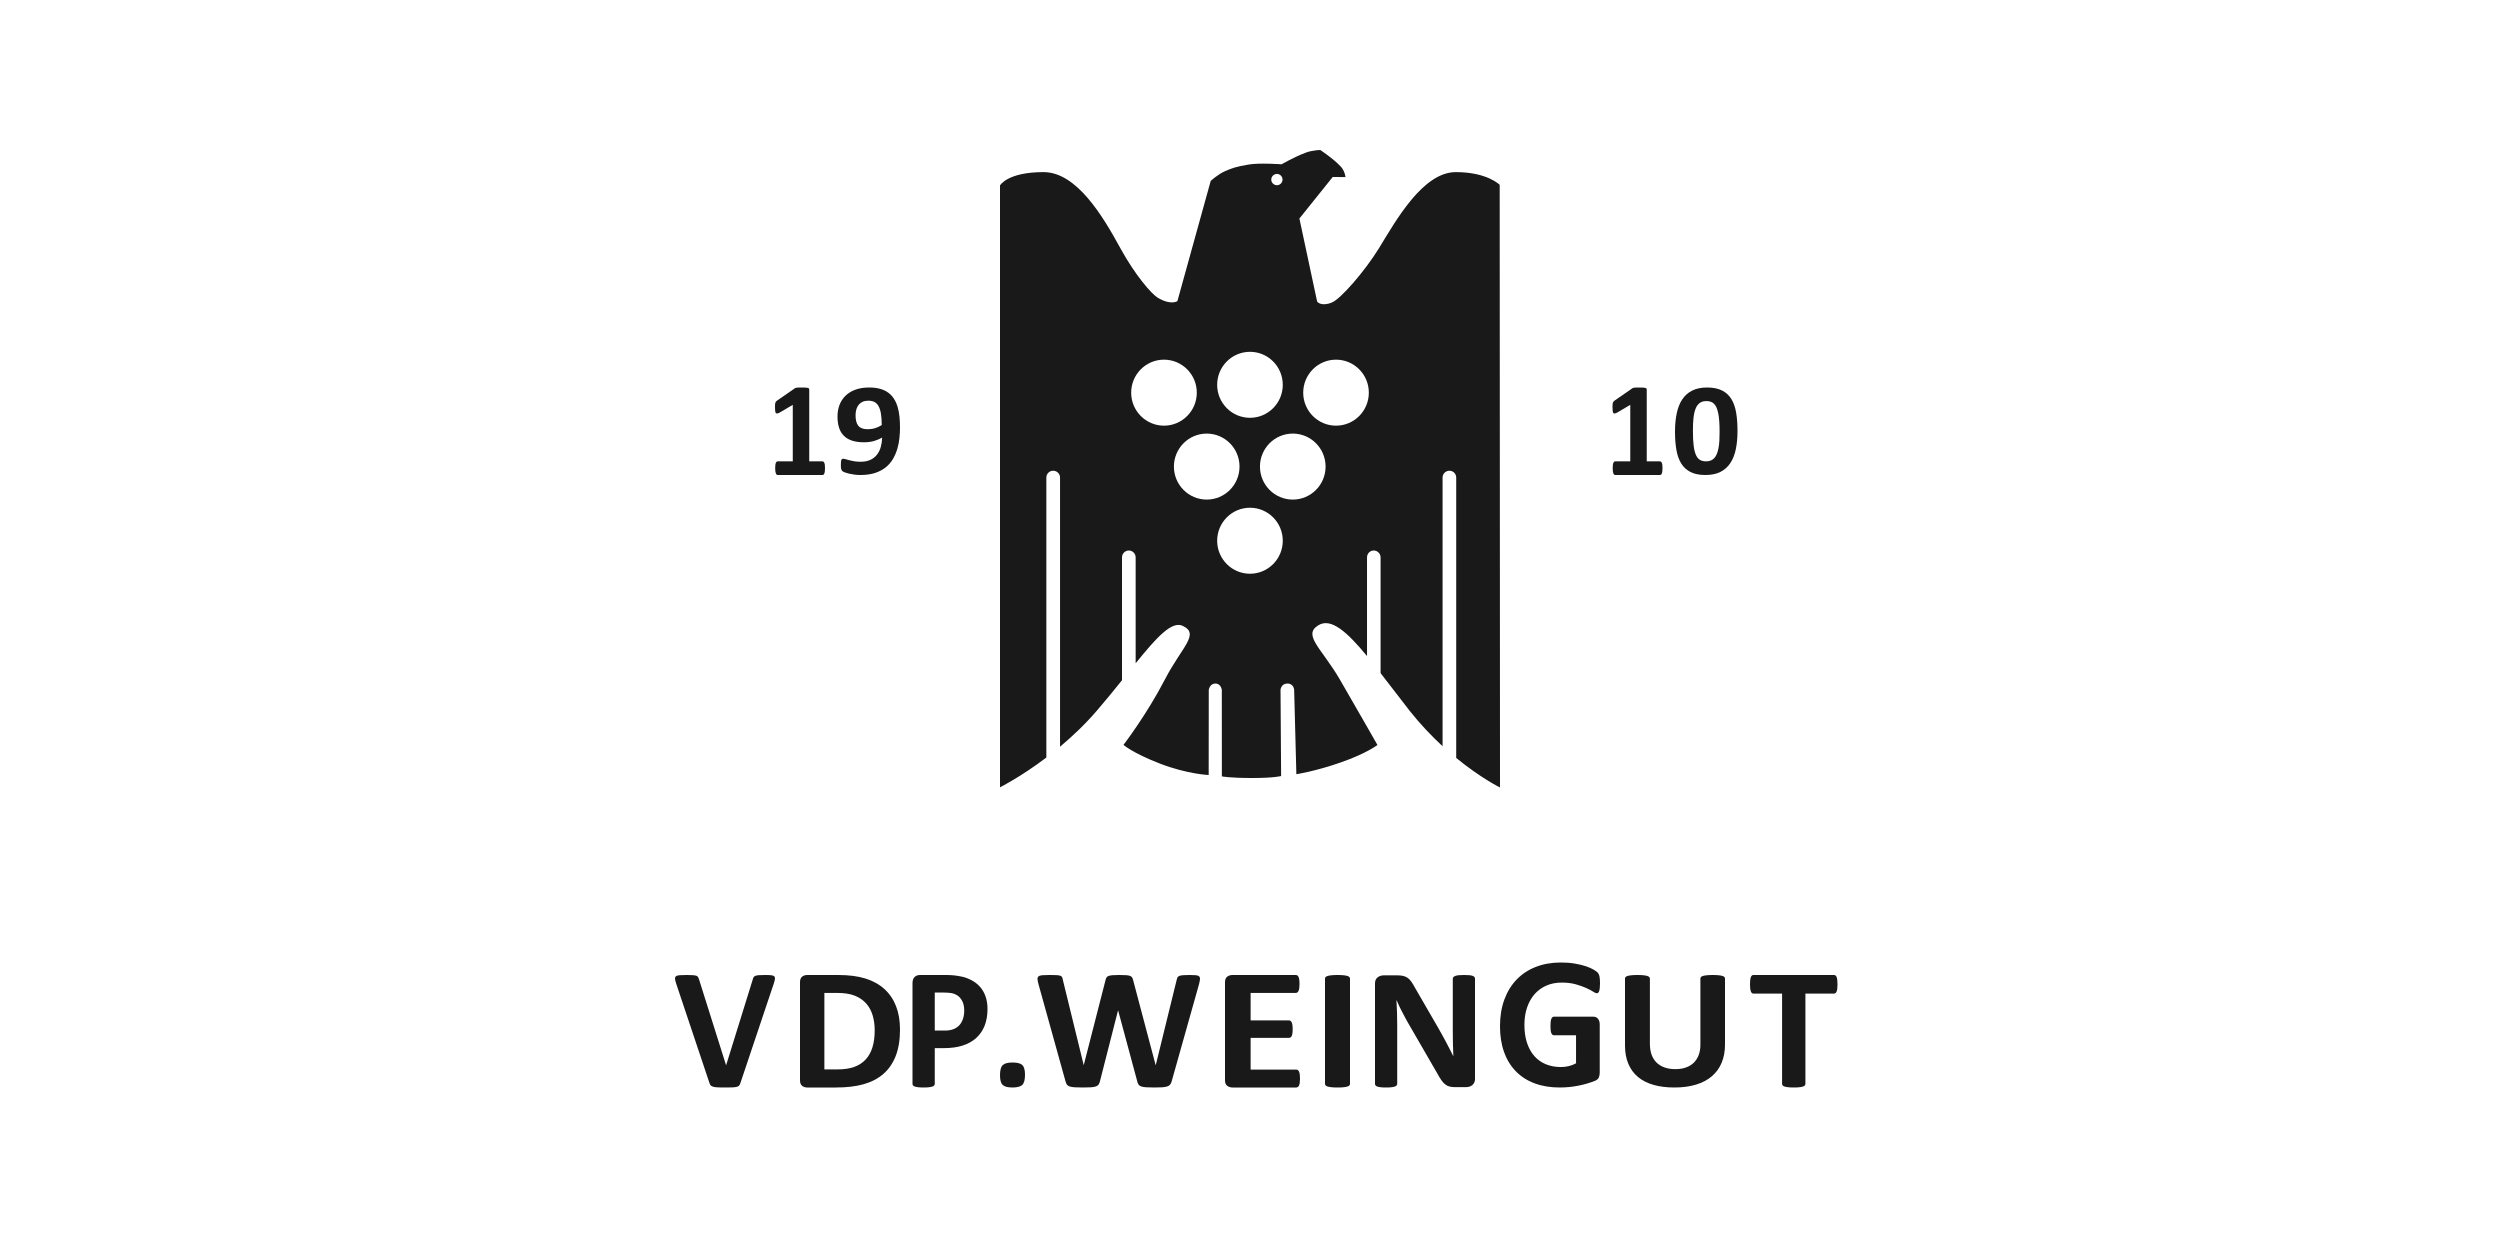 <?xml version="1.0" encoding="UTF-8"?>
<svg width="200px" height="99px" viewBox="0 0 200 99" version="1.1" xmlns="http://www.w3.org/2000/svg" xmlns:xlink="http://www.w3.org/1999/xlink">
    <title>vdp-dark</title>
    <g id="vdp-dark" stroke="none" stroke-width="1" fill="none" fill-rule="evenodd">
        <g id="Group" transform="translate(54, 12)" fill="#1A1919">
            <path d="M5.233,74.642 C5.209,74.719 5.18,74.783 5.143,74.831 C5.106,74.879 5.047,74.916 4.964,74.941 C4.882,74.966 4.769,74.982 4.628,74.989 C4.485,74.996 4.299,75 4.07,75 C3.887,75 3.73,74.999 3.599,74.996 C3.468,74.994 3.357,74.988 3.266,74.979 C3.174,74.97 3.1,74.956 3.042,74.938 C2.985,74.919 2.937,74.896 2.898,74.869 C2.859,74.841 2.829,74.808 2.809,74.769 C2.788,74.73 2.768,74.681 2.75,74.621 L0.103,66.717 C0.048,66.551 0.014,66.42 0.003,66.324 C-0.008,66.227 0.014,66.155 0.072,66.107 C0.129,66.058 0.226,66.029 0.364,66.017 C0.501,66.006 0.694,66 0.942,66 C1.152,66 1.317,66.005 1.436,66.014 C1.556,66.023 1.647,66.039 1.712,66.062 C1.776,66.085 1.821,66.119 1.846,66.165 C1.871,66.211 1.895,66.269 1.918,66.338 L4.084,73.215 L4.091,73.215 L6.216,66.372 C6.234,66.294 6.257,66.231 6.285,66.182 C6.312,66.134 6.359,66.097 6.425,66.069 C6.492,66.041 6.587,66.023 6.711,66.014 C6.835,66.005 7.004,66 7.22,66 C7.431,66 7.595,66.007 7.712,66.021 C7.828,66.034 7.909,66.068 7.952,66.121 C7.996,66.173 8.01,66.248 7.993,66.344 C7.977,66.441 7.942,66.57 7.887,66.731 L5.233,74.642 Z" id="Fill-1"></path>
            <path d="M15.976,70.43 C15.976,70.004 15.922,69.607 15.816,69.241 C15.709,68.875 15.538,68.557 15.302,68.288 C15.067,68.019 14.764,67.81 14.395,67.659 C14.025,67.508 13.54,67.433 12.939,67.433 L11.95,67.433 L11.95,73.553 L12.969,73.553 C13.505,73.553 13.956,73.488 14.324,73.359 C14.691,73.229 14.997,73.033 15.243,72.771 C15.488,72.509 15.672,72.183 15.793,71.794 C15.915,71.404 15.976,70.95 15.976,70.43 M18,70.368 C18,71.193 17.884,71.899 17.654,72.486 C17.423,73.072 17.092,73.551 16.66,73.922 C16.229,74.293 15.704,74.565 15.086,74.739 C14.469,74.913 13.733,75 12.88,75 L10.58,75 C10.417,75 10.279,74.955 10.167,74.864 C10.055,74.774 10,74.627 10,74.423 L10,66.577 C10,66.373 10.055,66.226 10.167,66.136 C10.279,66.045 10.417,66 10.58,66 L13.051,66 C13.909,66 14.637,66.094 15.235,66.282 C15.833,66.469 16.337,66.748 16.746,67.116 C17.155,67.485 17.467,67.941 17.68,68.483 C17.893,69.025 18,69.654 18,70.368" id="Fill-3"></path>
            <path d="M23.138,68.852 C23.138,68.539 23.084,68.28 22.975,68.077 C22.867,67.874 22.734,67.724 22.576,67.627 C22.417,67.53 22.252,67.469 22.078,67.443 C21.904,67.418 21.724,67.405 21.539,67.405 L20.781,67.405 L20.781,70.445 L21.58,70.445 C21.864,70.445 22.103,70.405 22.295,70.327 C22.486,70.249 22.643,70.139 22.765,69.998 C22.887,69.857 22.98,69.689 23.043,69.493 C23.106,69.296 23.138,69.083 23.138,68.852 M25,68.721 C25,69.224 24.923,69.669 24.77,70.057 C24.616,70.445 24.393,70.771 24.099,71.036 C23.806,71.302 23.446,71.504 23.019,71.642 C22.593,71.781 22.09,71.85 21.513,71.85 L20.781,71.85 L20.781,74.709 C20.781,74.755 20.766,74.797 20.737,74.834 C20.708,74.871 20.659,74.901 20.591,74.924 C20.524,74.947 20.433,74.965 20.321,74.979 C20.208,74.993 20.063,75 19.887,75 C19.715,75 19.572,74.993 19.457,74.979 C19.342,74.965 19.25,74.947 19.183,74.924 C19.115,74.901 19.068,74.871 19.04,74.834 C19.014,74.797 19,74.755 19,74.709 L19,66.651 C19,66.434 19.055,66.271 19.166,66.163 C19.277,66.054 19.422,66 19.603,66 L21.668,66 C21.876,66 22.073,66.008 22.261,66.024 C22.448,66.041 22.673,66.075 22.935,66.128 C23.196,66.181 23.462,66.279 23.73,66.423 C23.999,66.566 24.228,66.747 24.418,66.966 C24.607,67.185 24.751,67.441 24.851,67.734 C24.95,68.027 25,68.356 25,68.721" id="Fill-5"></path>
            <path d="M28,73.984 C28,74.385 27.927,74.655 27.781,74.793 C27.635,74.931 27.374,75 26.997,75 C26.62,75 26.359,74.932 26.215,74.796 C26.072,74.66 26,74.402 26,74.023 C26,73.617 26.073,73.345 26.219,73.207 C26.365,73.069 26.628,73 27.01,73 C27.383,73 27.641,73.068 27.785,73.204 C27.928,73.34 28,73.6 28,73.984" id="Fill-7"></path>
            <path d="M39.736,74.497 C39.707,74.607 39.666,74.696 39.615,74.762 C39.563,74.829 39.486,74.879 39.383,74.914 C39.28,74.948 39.147,74.971 38.986,74.983 C38.824,74.994 38.618,75 38.367,75 C38.088,75 37.863,74.994 37.694,74.983 C37.525,74.971 37.391,74.948 37.293,74.914 C37.195,74.879 37.124,74.829 37.08,74.762 C37.036,74.696 37.001,74.607 36.977,74.497 L35.454,68.846 L35.439,68.846 L33.997,74.497 C33.972,74.603 33.938,74.689 33.894,74.755 C33.85,74.822 33.78,74.874 33.684,74.911 C33.589,74.947 33.458,74.971 33.294,74.983 C33.13,74.994 32.912,75 32.643,75 C32.358,75 32.132,74.994 31.962,74.983 C31.793,74.971 31.659,74.948 31.561,74.914 C31.463,74.879 31.392,74.829 31.348,74.762 C31.304,74.696 31.267,74.607 31.238,74.497 L29.074,66.717 C29.03,66.552 29.005,66.422 29.001,66.327 C28.995,66.233 29.024,66.161 29.085,66.11 C29.146,66.06 29.247,66.029 29.387,66.017 C29.527,66.006 29.722,66 29.972,66 C30.202,66 30.385,66.003 30.52,66.01 C30.655,66.017 30.756,66.034 30.826,66.058 C30.894,66.084 30.94,66.121 30.965,66.169 C30.989,66.217 31.009,66.285 31.024,66.372 L32.694,73.201 L32.702,73.201 L34.438,66.421 C34.458,66.333 34.483,66.262 34.516,66.207 C34.547,66.152 34.601,66.109 34.678,66.079 C34.754,66.049 34.857,66.029 34.99,66.017 C35.122,66.006 35.299,66 35.52,66 C35.755,66 35.943,66.005 36.083,66.014 C36.223,66.023 36.33,66.043 36.406,66.072 C36.483,66.102 36.538,66.145 36.572,66.2 C36.606,66.255 36.633,66.329 36.653,66.421 L38.449,73.201 L38.463,73.201 L40.133,66.393 C40.148,66.319 40.168,66.256 40.192,66.203 C40.217,66.151 40.263,66.109 40.332,66.079 C40.401,66.049 40.499,66.029 40.626,66.017 C40.754,66.006 40.933,66 41.163,66 C41.379,66 41.547,66.006 41.668,66.017 C41.788,66.029 41.875,66.06 41.929,66.11 C41.983,66.161 42.006,66.235 41.999,66.334 C41.991,66.433 41.965,66.567 41.921,66.738 L39.736,74.497 Z" id="Fill-9"></path>
            <path d="M50,74.284 C50,74.418 49.993,74.53 49.98,74.621 C49.967,74.711 49.948,74.784 49.922,74.84 C49.896,74.895 49.863,74.936 49.824,74.962 C49.785,74.987 49.742,75 49.695,75 L44.61,75 C44.438,75 44.293,74.954 44.176,74.864 C44.059,74.774 44,74.627 44,74.423 L44,66.577 C44,66.373 44.059,66.226 44.176,66.135 C44.293,66.045 44.438,66 44.61,66 L49.664,66 C49.711,66 49.752,66.012 49.789,66.035 C49.825,66.058 49.856,66.099 49.883,66.156 C49.909,66.215 49.928,66.289 49.941,66.379 C49.954,66.469 49.961,66.584 49.961,66.723 C49.961,66.853 49.954,66.963 49.941,67.053 C49.928,67.144 49.909,67.217 49.883,67.273 C49.856,67.328 49.825,67.369 49.789,67.394 C49.752,67.42 49.711,67.433 49.664,67.433 L46.05,67.433 L46.05,69.631 L49.108,69.631 C49.155,69.631 49.198,69.643 49.237,69.669 C49.277,69.694 49.309,69.734 49.335,69.787 C49.361,69.84 49.381,69.912 49.393,70.003 C49.407,70.093 49.413,70.203 49.413,70.333 C49.413,70.467 49.407,70.579 49.393,70.667 C49.381,70.755 49.361,70.826 49.335,70.879 C49.309,70.932 49.277,70.971 49.237,70.994 C49.198,71.017 49.155,71.028 49.108,71.028 L46.05,71.028 L46.05,73.567 L49.695,73.567 C49.742,73.567 49.785,73.58 49.824,73.605 C49.863,73.631 49.896,73.672 49.922,73.727 C49.948,73.783 49.967,73.856 49.98,73.946 C49.993,74.037 50,74.149 50,74.284" id="Fill-11"></path>
            <path d="M54,74.711 C54,74.757 53.984,74.798 53.951,74.835 C53.918,74.871 53.864,74.901 53.788,74.924 C53.712,74.947 53.611,74.966 53.485,74.979 C53.359,74.993 53.197,75 53,75 C52.808,75 52.648,74.993 52.519,74.979 C52.39,74.966 52.288,74.947 52.212,74.924 C52.136,74.901 52.082,74.871 52.049,74.835 C52.016,74.798 52,74.757 52,74.711 L52,66.289 C52,66.243 52.016,66.202 52.049,66.165 C52.082,66.129 52.137,66.099 52.216,66.076 C52.294,66.053 52.396,66.034 52.523,66.021 C52.649,66.007 52.808,66 53,66 C53.197,66 53.359,66.007 53.485,66.021 C53.611,66.034 53.712,66.053 53.788,66.076 C53.864,66.099 53.918,66.129 53.951,66.165 C53.984,66.202 54,66.243 54,66.289 L54,74.711 Z" id="Fill-13"></path>
            <path d="M64,74.324 C64,74.429 63.98,74.524 63.94,74.606 C63.9,74.689 63.846,74.758 63.779,74.813 C63.712,74.869 63.631,74.909 63.539,74.934 C63.446,74.96 63.353,74.972 63.258,74.972 L62.418,74.972 C62.243,74.972 62.092,74.956 61.964,74.924 C61.837,74.892 61.719,74.833 61.612,74.748 C61.504,74.663 61.401,74.548 61.301,74.403 C61.201,74.258 61.088,74.07 60.963,73.84 L58.549,69.665 C58.409,69.416 58.267,69.148 58.122,68.861 C57.977,68.573 57.847,68.294 57.732,68.022 L57.717,68.022 C57.737,68.353 57.752,68.684 57.762,69.012 C57.772,69.342 57.777,69.681 57.777,70.03 L57.777,74.703 C57.777,74.749 57.763,74.791 57.736,74.827 C57.708,74.864 57.66,74.895 57.594,74.92 C57.526,74.946 57.434,74.966 57.32,74.979 C57.204,74.993 57.057,75 56.877,75 C56.702,75 56.557,74.993 56.443,74.979 C56.327,74.966 56.237,74.946 56.173,74.92 C56.107,74.895 56.062,74.864 56.037,74.827 C56.012,74.791 56,74.749 56,74.703 L56,66.676 C56,66.46 56.069,66.298 56.206,66.19 C56.344,66.082 56.512,66.027 56.712,66.027 L57.77,66.027 C57.959,66.027 58.119,66.042 58.249,66.072 C58.379,66.102 58.496,66.152 58.598,66.221 C58.7,66.29 58.797,66.385 58.887,66.507 C58.977,66.629 59.069,66.78 59.164,66.959 L61.053,70.224 C61.163,70.422 61.272,70.616 61.38,70.807 C61.487,70.998 61.59,71.189 61.691,71.38 C61.791,71.571 61.888,71.758 61.983,71.942 C62.078,72.127 62.171,72.31 62.261,72.494 L62.268,72.494 C62.253,72.172 62.242,71.837 62.234,71.487 C62.227,71.137 62.223,70.804 62.223,70.486 L62.223,66.297 C62.223,66.25 62.238,66.209 62.268,66.172 C62.298,66.136 62.348,66.103 62.418,66.076 C62.488,66.048 62.58,66.029 62.695,66.017 C62.81,66.006 62.958,66 63.138,66 C63.307,66 63.45,66.006 63.565,66.017 C63.68,66.029 63.769,66.048 63.831,66.076 C63.894,66.103 63.937,66.136 63.963,66.172 C63.987,66.209 64,66.25 64,66.297 L64,74.324 Z" id="Fill-15"></path>
            <path d="M74,66.667 C74,66.811 73.994,66.936 73.982,67.04 C73.97,67.145 73.953,67.228 73.932,67.29 C73.909,67.353 73.883,67.397 73.852,67.421 C73.82,67.446 73.783,67.459 73.74,67.459 C73.677,67.459 73.575,67.414 73.436,67.324 C73.296,67.234 73.11,67.137 72.879,67.033 C72.648,66.928 72.371,66.831 72.051,66.741 C71.73,66.652 71.357,66.607 70.933,66.607 C70.48,66.607 70.07,66.688 69.703,66.85 C69.337,67.012 69.023,67.241 68.763,67.537 C68.503,67.834 68.303,68.19 68.163,68.606 C68.023,69.022 67.953,69.482 67.953,69.985 C67.953,70.538 68.024,71.025 68.166,71.446 C68.309,71.867 68.507,72.22 68.763,72.504 C69.019,72.788 69.326,73.002 69.685,73.146 C70.044,73.291 70.441,73.363 70.875,73.363 C71.087,73.363 71.297,73.338 71.504,73.288 C71.712,73.239 71.905,73.164 72.083,73.064 L72.083,70.822 L70.311,70.822 C70.224,70.822 70.156,70.766 70.108,70.654 C70.06,70.542 70.036,70.351 70.036,70.082 C70.036,69.942 70.042,69.826 70.055,69.731 C70.066,69.636 70.084,69.56 70.108,69.503 C70.132,69.446 70.161,69.403 70.195,69.376 C70.229,69.349 70.268,69.335 70.311,69.335 L73.472,69.335 C73.549,69.335 73.618,69.349 73.678,69.376 C73.738,69.403 73.791,69.444 73.837,69.499 C73.883,69.554 73.918,69.62 73.942,69.697 C73.966,69.774 73.978,69.863 73.978,69.963 L73.978,73.812 C73.978,73.961 73.953,74.092 73.903,74.204 C73.852,74.316 73.748,74.404 73.591,74.469 C73.435,74.534 73.241,74.601 73.009,74.671 C72.778,74.741 72.538,74.8 72.289,74.85 C72.041,74.9 71.79,74.938 71.537,74.963 C71.284,74.987 71.03,75 70.774,75 C70.026,75 69.357,74.889 68.767,74.667 C68.176,74.446 67.675,74.124 67.266,73.703 C66.856,73.282 66.542,72.769 66.326,72.163 C66.108,71.558 66,70.872 66,70.104 C66,69.312 66.116,68.601 66.347,67.971 C66.579,67.34 66.907,66.805 67.331,66.364 C67.755,65.923 68.267,65.585 68.868,65.351 C69.468,65.117 70.137,65 70.875,65 C71.28,65 71.649,65.028 71.982,65.086 C72.315,65.143 72.605,65.213 72.853,65.295 C73.102,65.377 73.308,65.466 73.472,65.561 C73.636,65.655 73.75,65.737 73.816,65.807 C73.881,65.877 73.928,65.975 73.957,66.102 C73.985,66.229 74,66.418 74,66.667" id="Fill-17"></path>
            <path d="M84,71.565 C84,72.104 83.912,72.587 83.735,73.014 C83.558,73.44 83.298,73.8 82.956,74.095 C82.612,74.39 82.188,74.614 81.684,74.769 C81.179,74.923 80.599,75 79.943,75 C79.328,75 78.775,74.931 78.286,74.792 C77.796,74.654 77.382,74.444 77.044,74.163 C76.707,73.882 76.448,73.532 76.269,73.112 C76.09,72.693 76,72.202 76,71.64 L76,66.286 C76,66.24 76.015,66.2 76.046,66.163 C76.076,66.127 76.13,66.098 76.208,66.075 C76.286,66.052 76.388,66.034 76.515,66.021 C76.641,66.007 76.802,66 76.999,66 C77.191,66 77.35,66.007 77.476,66.021 C77.602,66.034 77.703,66.052 77.779,66.075 C77.854,66.098 77.909,66.127 77.941,66.163 C77.974,66.2 77.991,66.24 77.991,66.286 L77.991,71.483 C77.991,71.832 78.039,72.135 78.134,72.391 C78.23,72.647 78.368,72.859 78.547,73.027 C78.726,73.195 78.94,73.321 79.19,73.405 C79.44,73.489 79.719,73.531 80.027,73.531 C80.339,73.531 80.619,73.488 80.867,73.401 C81.114,73.315 81.323,73.189 81.495,73.024 C81.666,72.858 81.799,72.654 81.892,72.411 C81.986,72.169 82.032,71.893 82.032,71.585 L82.032,66.286 C82.032,66.24 82.047,66.2 82.078,66.163 C82.108,66.127 82.161,66.098 82.237,66.075 C82.312,66.052 82.415,66.034 82.543,66.021 C82.672,66.007 82.832,66 83.024,66 C83.215,66 83.373,66.007 83.497,66.021 C83.62,66.034 83.72,66.052 83.796,66.075 C83.871,66.098 83.924,66.127 83.955,66.163 C83.985,66.2 84,66.24 84,66.286 L84,71.565 Z" id="Fill-19"></path>
            <path d="M93,66.748 C93,66.882 92.994,66.996 92.982,67.09 C92.97,67.185 92.953,67.261 92.929,67.319 C92.906,67.377 92.876,67.419 92.841,67.447 C92.805,67.475 92.767,67.488 92.724,67.488 L90.433,67.488 L90.433,74.709 C90.433,74.755 90.418,74.797 90.387,74.834 C90.357,74.871 90.306,74.901 90.235,74.924 C90.165,74.947 90.069,74.965 89.949,74.979 C89.829,74.993 89.679,75 89.5,75 C89.321,75 89.171,74.993 89.051,74.979 C88.931,74.965 88.835,74.947 88.765,74.924 C88.694,74.901 88.643,74.871 88.613,74.834 C88.582,74.797 88.567,74.755 88.567,74.709 L88.567,67.488 L86.276,67.488 C86.229,67.488 86.188,67.475 86.156,67.447 C86.123,67.419 86.094,67.377 86.071,67.319 C86.047,67.261 86.03,67.185 86.018,67.09 C86.006,66.996 86,66.882 86,66.748 C86,66.609 86.006,66.492 86.018,66.395 C86.03,66.298 86.047,66.221 86.071,66.163 C86.094,66.105 86.123,66.064 86.156,66.038 C86.188,66.013 86.229,66 86.276,66 L92.724,66 C92.767,66 92.805,66.013 92.841,66.038 C92.876,66.064 92.906,66.105 92.929,66.163 C92.953,66.221 92.97,66.298 92.982,66.395 C92.994,66.492 93,66.609 93,66.748" id="Fill-21"></path>
            <path d="M12,25.463 C12,25.563 11.995,25.648 11.985,25.718 C11.975,25.788 11.961,25.843 11.942,25.884 C11.924,25.926 11.903,25.955 11.879,25.973 C11.856,25.991 11.829,26 11.799,26 L8.211,26 C8.184,26 8.159,25.991 8.136,25.973 C8.112,25.955 8.091,25.926 8.073,25.884 C8.055,25.843 8.04,25.788 8.03,25.718 C8.02,25.648 8.015,25.563 8.015,25.463 C8.015,25.359 8.02,25.272 8.028,25.202 C8.036,25.133 8.049,25.076 8.068,25.033 C8.086,24.99 8.107,24.959 8.131,24.939 C8.154,24.919 8.181,24.909 8.211,24.909 L9.422,24.909 L9.422,20.386 L8.377,21.004 C8.3,21.043 8.237,21.067 8.189,21.077 C8.14,21.085 8.101,21.075 8.073,21.044 C8.044,21.014 8.025,20.961 8.015,20.886 C8.005,20.81 8,20.705 8,20.569 C8,20.483 8.002,20.412 8.005,20.357 C8.008,20.301 8.017,20.254 8.03,20.214 C8.044,20.175 8.062,20.143 8.086,20.117 C8.109,20.093 8.141,20.066 8.181,20.037 L9.578,19.07 C9.595,19.056 9.616,19.044 9.641,19.035 C9.666,19.026 9.698,19.019 9.739,19.014 C9.779,19.008 9.832,19.005 9.897,19.003 C9.962,19.001 10.047,19 10.151,19 C10.278,19 10.381,19.003 10.46,19.008 C10.539,19.014 10.598,19.023 10.638,19.035 C10.678,19.048 10.705,19.064 10.719,19.086 C10.732,19.108 10.739,19.134 10.739,19.167 L10.739,24.909 L11.799,24.909 C11.829,24.909 11.857,24.919 11.882,24.939 C11.907,24.959 11.929,24.99 11.947,25.033 C11.966,25.076 11.979,25.133 11.988,25.202 C11.996,25.272 12,25.359 12,25.463" id="Fill-23"></path>
            <path d="M16.539,22.004 C16.539,21.631 16.516,21.319 16.471,21.069 C16.427,20.818 16.359,20.618 16.27,20.468 C16.18,20.318 16.068,20.212 15.934,20.149 C15.8,20.087 15.643,20.055 15.463,20.055 C15.288,20.055 15.137,20.084 15.01,20.142 C14.883,20.199 14.778,20.28 14.694,20.384 C14.61,20.489 14.547,20.613 14.506,20.755 C14.465,20.898 14.445,21.055 14.445,21.225 C14.445,21.41 14.462,21.573 14.498,21.714 C14.533,21.855 14.589,21.972 14.666,22.064 C14.742,22.156 14.842,22.225 14.965,22.27 C15.088,22.316 15.238,22.338 15.413,22.338 C15.63,22.338 15.834,22.308 16.026,22.247 C16.218,22.186 16.389,22.105 16.539,22.004 M18,22.192 C18,22.467 17.985,22.752 17.955,23.046 C17.925,23.34 17.869,23.628 17.785,23.91 C17.701,24.193 17.585,24.461 17.437,24.715 C17.29,24.969 17.099,25.191 16.866,25.381 C16.633,25.571 16.349,25.721 16.015,25.833 C15.681,25.944 15.286,26 14.831,26 C14.67,26 14.511,25.99 14.352,25.969 C14.194,25.948 14.049,25.922 13.918,25.89 C13.787,25.859 13.676,25.826 13.585,25.791 C13.493,25.756 13.427,25.72 13.386,25.684 C13.345,25.647 13.315,25.594 13.296,25.525 C13.278,25.455 13.269,25.357 13.269,25.232 C13.269,25.117 13.271,25.025 13.277,24.955 C13.283,24.885 13.294,24.832 13.311,24.793 C13.328,24.755 13.348,24.73 13.372,24.717 C13.396,24.705 13.426,24.699 13.459,24.699 C13.504,24.699 13.567,24.711 13.65,24.736 C13.731,24.76 13.831,24.788 13.949,24.819 C14.067,24.851 14.2,24.879 14.349,24.903 C14.499,24.927 14.665,24.94 14.848,24.94 C15.161,24.94 15.426,24.887 15.643,24.783 C15.859,24.678 16.035,24.537 16.169,24.36 C16.304,24.182 16.402,23.977 16.466,23.743 C16.529,23.51 16.564,23.264 16.572,23.007 C16.401,23.108 16.193,23.196 15.951,23.271 C15.708,23.345 15.43,23.383 15.116,23.383 C14.732,23.383 14.405,23.336 14.136,23.242 C13.868,23.148 13.65,23.012 13.481,22.834 C13.313,22.657 13.191,22.441 13.115,22.187 C13.038,21.932 13,21.645 13,21.325 C13,20.987 13.054,20.676 13.162,20.392 C13.271,20.109 13.431,19.863 13.644,19.656 C13.856,19.448 14.122,19.287 14.439,19.172 C14.756,19.057 15.124,19 15.542,19 C15.878,19 16.172,19.037 16.424,19.11 C16.676,19.183 16.892,19.287 17.073,19.423 C17.254,19.559 17.406,19.724 17.527,19.917 C17.648,20.11 17.743,20.325 17.812,20.562 C17.882,20.799 17.93,21.055 17.958,21.33 C17.986,21.605 18,21.892 18,22.192" id="Fill-25"></path>
            <path d="M79,25.463 C79,25.563 78.995,25.648 78.985,25.718 C78.975,25.788 78.961,25.843 78.942,25.884 C78.924,25.926 78.903,25.955 78.879,25.973 C78.856,25.991 78.829,26 78.799,26 L75.211,26 C75.185,26 75.159,25.991 75.136,25.973 C75.112,25.955 75.092,25.926 75.073,25.884 C75.055,25.843 75.04,25.788 75.03,25.718 C75.02,25.648 75.015,25.563 75.015,25.463 C75.015,25.359 75.02,25.272 75.028,25.202 C75.036,25.132 75.05,25.076 75.068,25.033 C75.087,24.99 75.107,24.959 75.131,24.939 C75.154,24.919 75.181,24.909 75.211,24.909 L76.422,24.909 L76.422,20.386 L75.377,21.004 C75.3,21.043 75.237,21.067 75.189,21.077 C75.14,21.085 75.101,21.075 75.073,21.044 C75.045,21.014 75.026,20.961 75.015,20.886 C75.006,20.81 75,20.705 75,20.569 C75,20.483 75.002,20.412 75.006,20.357 C75.008,20.301 75.017,20.254 75.03,20.214 C75.044,20.175 75.062,20.143 75.086,20.117 C75.109,20.093 75.141,20.066 75.181,20.037 L76.578,19.07 C76.595,19.056 76.616,19.044 76.641,19.035 C76.666,19.026 76.699,19.019 76.739,19.014 C76.779,19.008 76.832,19.005 76.897,19.003 C76.963,19.001 77.047,19 77.151,19 C77.278,19 77.381,19.003 77.46,19.008 C77.539,19.014 77.598,19.023 77.638,19.035 C77.679,19.048 77.705,19.064 77.719,19.086 C77.732,19.107 77.739,19.134 77.739,19.167 L77.739,24.909 L78.799,24.909 C78.829,24.909 78.857,24.919 78.882,24.939 C78.907,24.959 78.929,24.99 78.947,25.033 C78.966,25.076 78.979,25.132 78.988,25.202 C78.996,25.272 79,25.359 79,25.463" id="Fill-27"></path>
            <path d="M83.567,22.542 C83.567,22.222 83.558,21.939 83.54,21.693 C83.523,21.447 83.495,21.234 83.457,21.053 C83.419,20.872 83.372,20.719 83.317,20.593 C83.26,20.468 83.193,20.368 83.114,20.293 C83.034,20.218 82.944,20.165 82.843,20.134 C82.743,20.102 82.631,20.087 82.508,20.087 C82.295,20.087 82.12,20.136 81.981,20.236 C81.842,20.335 81.733,20.484 81.652,20.682 C81.571,20.881 81.513,21.128 81.481,21.424 C81.449,21.72 81.433,22.065 81.433,22.458 C81.433,22.939 81.452,23.337 81.492,23.652 C81.532,23.967 81.594,24.218 81.679,24.404 C81.763,24.591 81.872,24.721 82.006,24.796 C82.139,24.871 82.299,24.908 82.486,24.908 C82.627,24.908 82.752,24.887 82.86,24.843 C82.968,24.8 83.062,24.734 83.144,24.647 C83.224,24.56 83.292,24.45 83.346,24.318 C83.4,24.186 83.444,24.032 83.478,23.858 C83.513,23.684 83.536,23.487 83.549,23.268 C83.561,23.049 83.567,22.807 83.567,22.542 M85,22.474 C85,23.014 84.955,23.502 84.865,23.937 C84.775,24.372 84.628,24.743 84.424,25.049 C84.221,25.356 83.956,25.591 83.63,25.755 C83.304,25.918 82.905,26 82.433,26 C81.953,26 81.557,25.921 81.243,25.762 C80.93,25.604 80.681,25.376 80.498,25.078 C80.314,24.78 80.185,24.417 80.111,23.986 C80.037,23.556 80,23.07 80,22.526 C80,21.99 80.046,21.503 80.138,21.066 C80.23,20.629 80.377,20.257 80.581,19.951 C80.784,19.644 81.05,19.409 81.376,19.246 C81.702,19.082 82.099,19 82.567,19 C83.047,19 83.444,19.079 83.76,19.238 C84.075,19.396 84.325,19.624 84.508,19.922 C84.692,20.22 84.82,20.584 84.892,21.014 C84.964,21.444 85,21.931 85,22.474" id="Fill-29"></path>
            <path d="M52.882,22.053 C51.432,22.053 50.257,20.871 50.257,19.413 C50.257,17.955 51.432,16.773 52.882,16.773 C54.331,16.773 55.506,17.955 55.506,19.413 C55.506,20.871 54.331,22.053 52.882,22.053 M49.422,27.967 C47.973,27.967 46.797,26.785 46.797,25.327 C46.797,23.869 47.973,22.687 49.422,22.687 C50.872,22.687 52.047,23.869 52.047,25.327 C52.047,26.785 50.872,27.967 49.422,27.967 M45.998,33.899 C44.548,33.899 43.373,32.717 43.373,31.259 C43.373,29.801 44.548,28.619 45.998,28.619 C47.447,28.619 48.622,29.801 48.622,31.259 C48.622,32.717 47.447,33.899 45.998,33.899 M42.538,27.967 C41.088,27.967 39.913,26.785 39.913,25.327 C39.913,23.869 41.088,22.687 42.538,22.687 C43.987,22.687 45.162,23.869 45.162,25.327 C45.162,26.785 43.987,27.967 42.538,27.967 M36.494,19.413 C36.494,17.955 37.669,16.773 39.118,16.773 C40.568,16.773 41.743,17.955 41.743,19.413 C41.743,20.871 40.568,22.053 39.118,22.053 C37.669,22.053 36.494,20.871 36.494,19.413 M45.998,16.145 C47.447,16.145 48.622,17.327 48.622,18.785 C48.622,20.243 47.447,21.424 45.998,21.424 C44.548,21.424 43.373,20.243 43.373,18.785 C43.373,17.327 44.548,16.145 45.998,16.145 M48.155,1.914 C48.402,1.914 48.602,2.119 48.602,2.369 C48.602,2.61 48.402,2.818 48.155,2.818 C47.905,2.818 47.701,2.61 47.701,2.369 C47.701,2.119 47.905,1.914 48.155,1.914 M66,51 L65.975,2.786 C65.975,2.786 64.979,1.769 62.464,1.769 C59.824,1.769 57.66,5.664 56.318,7.857 C55.177,9.707 53.235,11.941 52.539,12.206 C51.661,12.551 51.371,12.126 51.371,12.126 L49.952,5.482 L52.619,2.157 L53.64,2.168 C53.64,2.168 53.59,1.676 53.266,1.332 C52.672,0.688 51.621,0 51.621,0 C51.621,0 51.002,0.014 50.488,0.202 C49.575,0.536 48.527,1.143 48.527,1.143 C48.527,1.143 46.744,1.012 45.881,1.165 C44.87,1.335 44.563,1.451 44.007,1.693 C43.441,1.933 42.856,2.475 42.856,2.475 L40.192,12.089 C40.192,12.089 39.689,12.454 38.621,11.818 C38.126,11.528 36.799,9.995 35.63,7.857 C34.197,5.234 32.119,1.769 29.48,1.769 C26.58,1.769 26,2.834 26,2.834 L26,50.985 C26,50.985 27.653,50.159 29.708,48.603 L29.708,26.203 C29.708,25.904 29.948,25.659 30.255,25.659 C30.557,25.659 30.803,25.904 30.803,26.203 L30.803,47.737 C31.783,46.911 32.805,45.955 33.76,44.84 C34.483,43.999 35.147,43.181 35.761,42.418 L35.761,32.593 C35.761,32.288 36.005,32.041 36.308,32.041 C36.605,32.041 36.852,32.288 36.852,32.593 L36.852,41.063 C38.529,38.99 39.735,37.662 40.608,38.064 C42.015,38.716 40.552,39.743 39.219,42.308 C37.72,45.202 35.878,47.589 35.878,47.589 C35.878,47.589 36.566,48.221 38.786,49.085 C41,49.938 42.694,50.001 42.694,50.001 L42.701,43.199 C42.701,43.199 42.767,42.684 43.23,42.684 C43.69,42.684 43.745,43.199 43.745,43.199 L43.749,50.109 C43.749,50.109 44.332,50.24 46.156,50.24 C47.975,50.24 48.489,50.082 48.489,50.082 L48.442,43.179 C48.442,43.179 48.489,42.682 48.996,42.682 C49.505,42.682 49.532,43.189 49.532,43.189 L49.709,49.936 C49.709,49.936 51.179,49.72 53.268,48.992 C55.352,48.264 56.195,47.597 56.195,47.597 C56.195,47.597 54.708,44.986 53.181,42.348 C51.728,39.858 50.189,38.806 51.466,38.023 C52.472,37.396 53.752,38.536 55.362,40.483 L55.362,32.593 C55.362,32.288 55.596,32.041 55.898,32.041 C56.2,32.041 56.447,32.288 56.447,32.593 L56.447,41.851 C57.168,42.785 57.955,43.814 58.788,44.883 C59.652,45.973 60.55,46.906 61.406,47.697 L61.406,26.203 C61.406,25.904 61.653,25.659 61.952,25.659 C62.257,25.659 62.497,25.904 62.497,26.203 L62.497,48.636 C64.463,50.244 66,51 66,51" id="Fill-31"></path>
        </g>
    </g>
</svg>